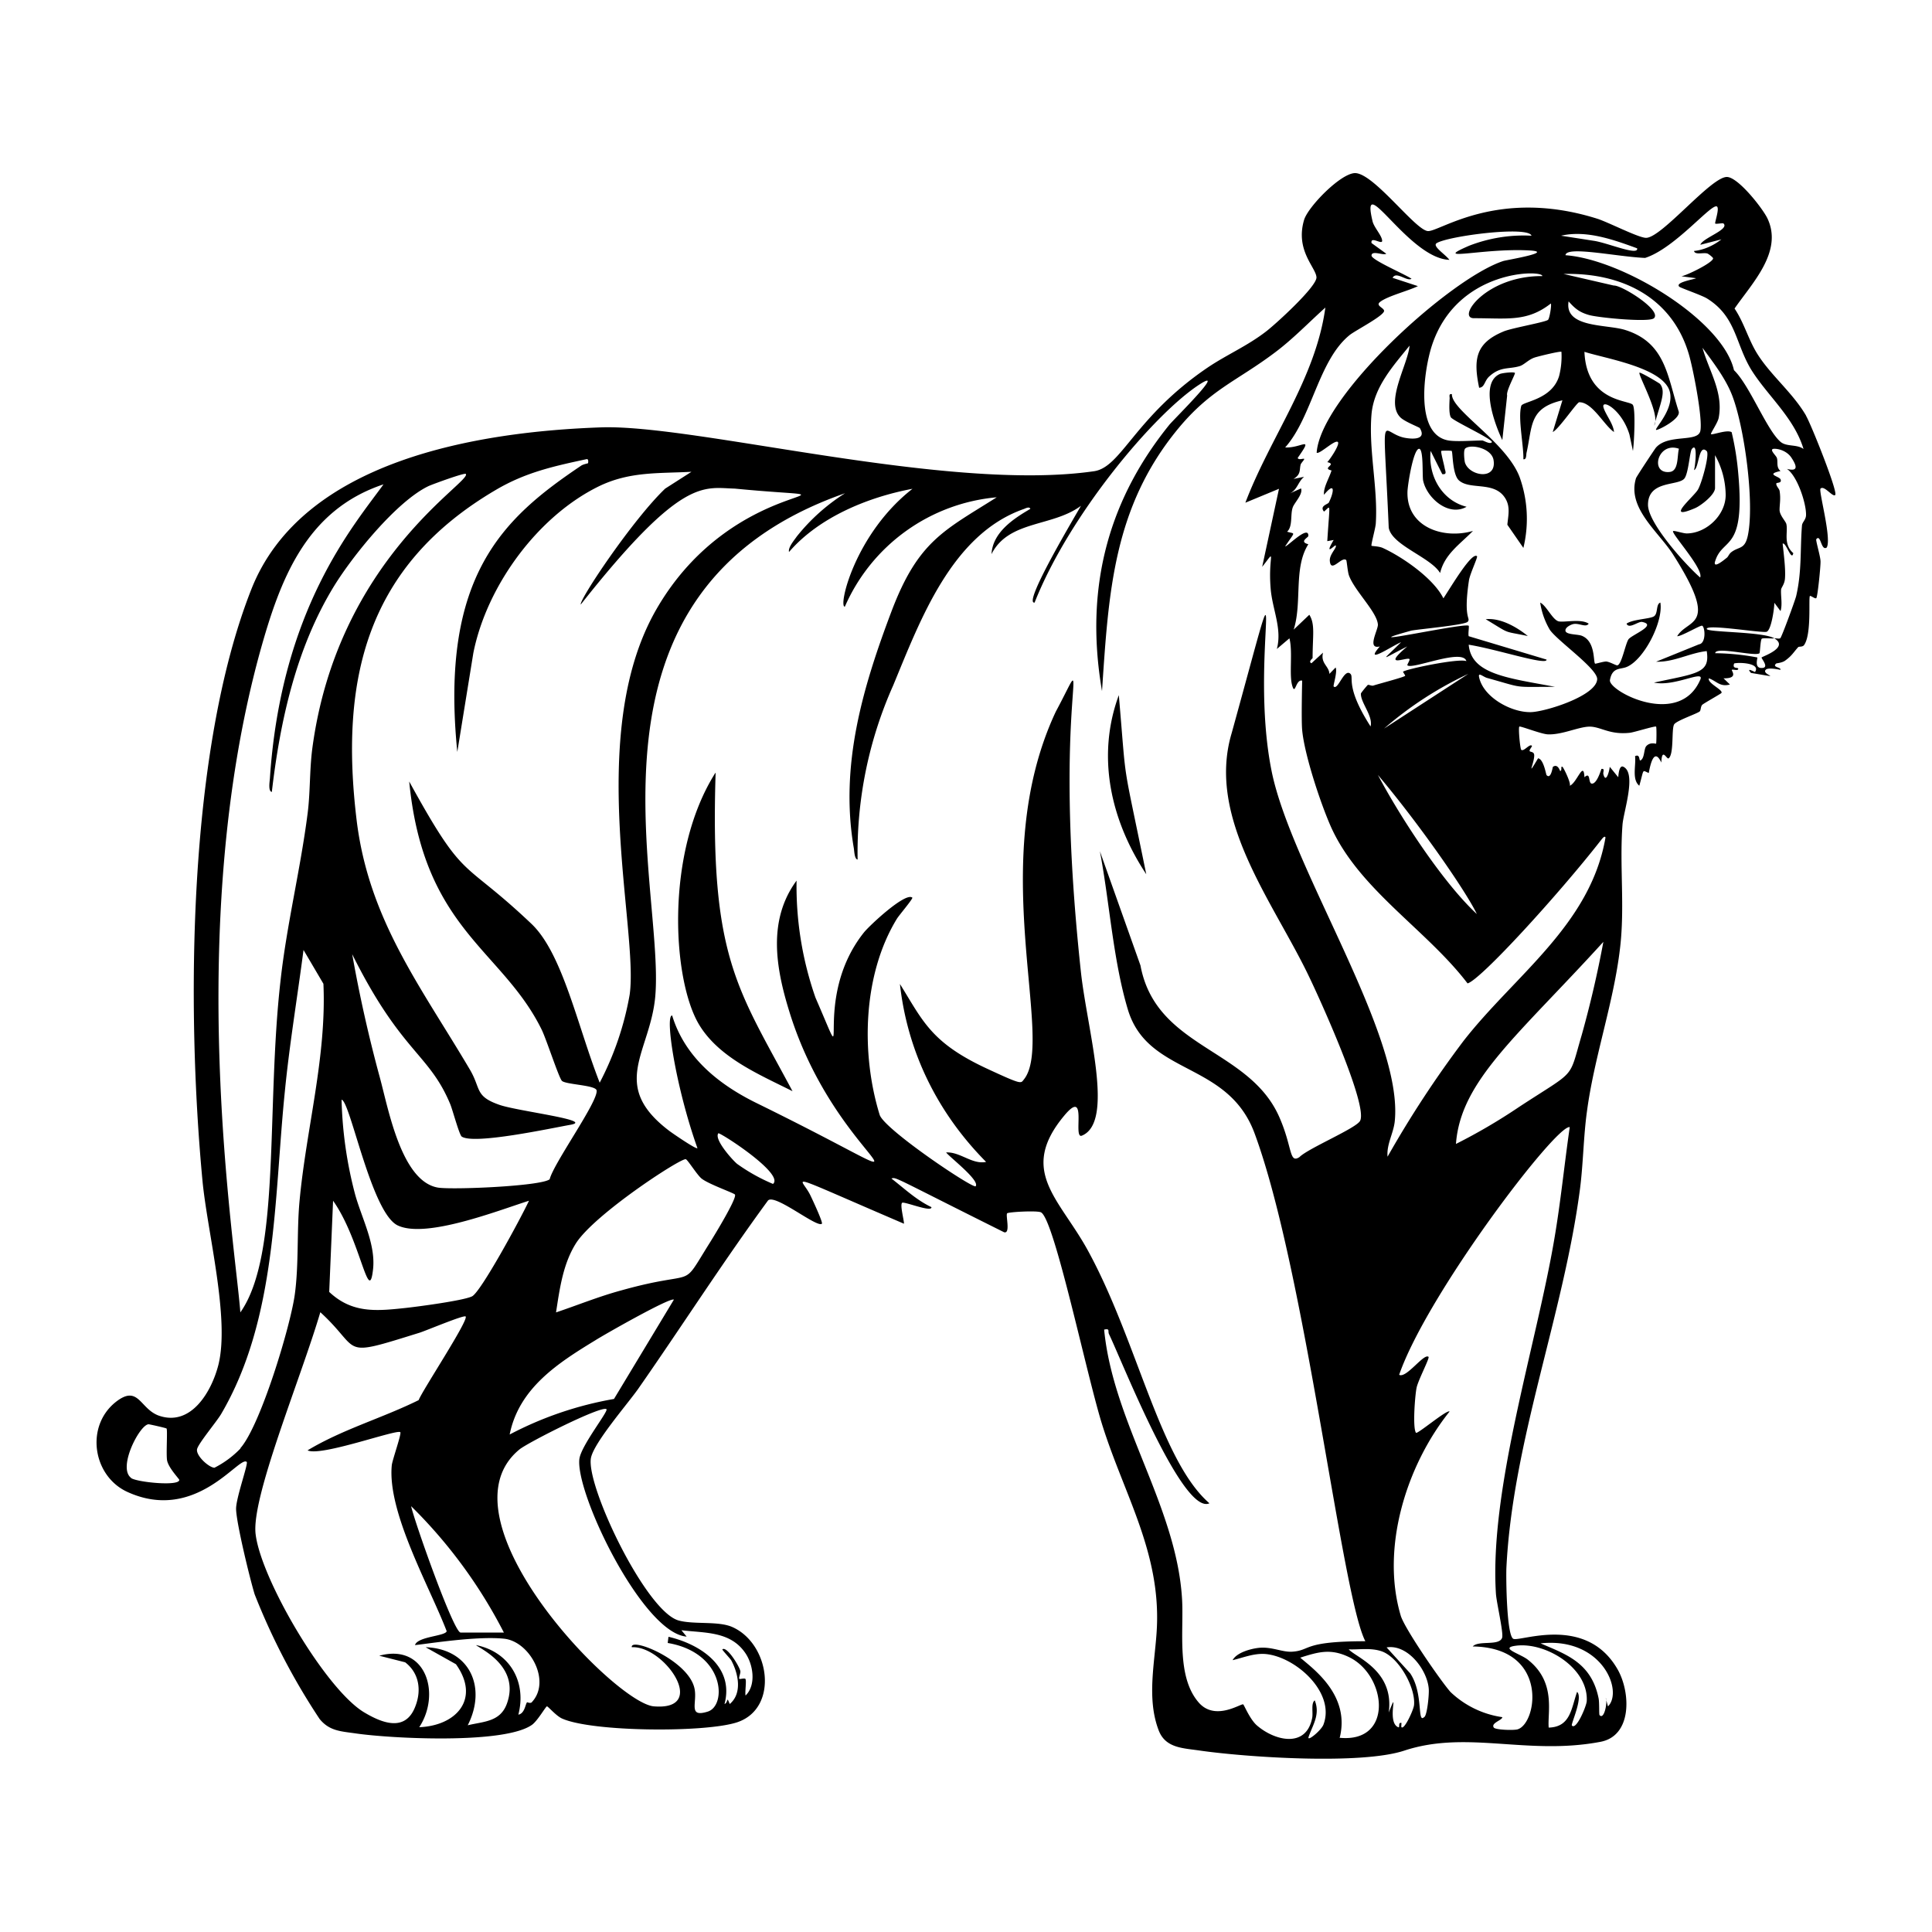 <svg xmlns="http://www.w3.org/2000/svg" viewBox="0 0 1000 1000"><path d="M934.8 215.1c-6.9-11.8-18-20.6-25-31.6-4.8-7.5-7-16.4-12-23.8 9.2-13.3 25.2-29.5 17-46.7-2.5-5.2-15.2-21.4-21-21.4-8.2 0-33.3 31-41.6 31.5-3.6.3-20.1-8.3-25.8-10-51.3-16-81.5 7.1-87.4 6.5-6.6-.7-27.6-29.5-37.4-30-7.3-.3-24.5 17.3-26.6 24.2-4.7 15.8 6.1 24.6 6.4 29.7.3 4.8-21.4 24.5-26 28-9.8 7.6-20.5 12.1-30.4 18.8-37.7 25.6-44.5 51.5-58.7 53.6-76.1 11-206-24.3-255-22.7-63.8 2.2-154.8 16.9-181.2 83.8-33 83.6-33.7 217-25.3 306.1 2.5 26.5 14.3 71.4 8.2 95.5-3.5 13.6-14 31.8-30.6 26.2-10-3.4-10.6-16.4-22.4-7.2-16 12.6-12 38.4 5.9 46.6 35.6 16.3 58-19.1 61.8-15.5.9.9-5.7 19-5.5 24.5.2 7.4 7.1 35.8 9.6 44a345 345 0 0 0 33.6 64.5c5.1 6.3 11 6.4 18.6 7.5 18.5 2.7 77 5.7 91.3-4.4 2.9-2 7.2-9.6 7.8-9.6s4.7 4.9 7.8 6.3c15.5 7 74.6 7.4 90.8 1.9 21.7-7.4 16.8-41-3-49.4-7.3-3-19.4-1.1-27.3-3.2-17-4.4-48.4-70.3-45.5-84.3 1.7-8 18.8-27.7 24.4-35.6 22.6-32.4 43.9-65.7 67.2-97.5 3.5-3.8 25.4 14.3 27.9 12 .7-.6-5.2-13.2-6.1-15-4.6-9.3-16.2-12.8 48.6 15 0-2-2.1-9.6-1-10.8.8-1 15.6 5.2 15.2 2.2-7.7-3.6-14.1-9.7-20.7-14.8 2.5-.8.5-1 58.3 27.8 3.5 1 .7-8.8 1.6-9.8.8-.7 15.5-1.5 17.5-.5 7 3.5 24 86.1 32 110.9 11.3 35.6 29.8 65.1 28 104-.8 17.2-5.6 36.4 1 53.4 3.6 9.1 12.6 9 21.3 10.3 24.5 3.5 83.5 7.4 105.8 0 32.5-10.7 63.5 2.6 101.3-4.5 16.7-3 15.8-25.5 9.2-37.3-16.4-29.1-51.2-14.1-54.2-16.1-3.4-2.2-3.7-31.3-3.5-36.5 3.2-65.9 29.5-130.8 38.1-196.3 1.7-13.2 1.8-27.2 3.6-40.1 3.7-28 13.8-56.2 17.1-84.3 2.6-21.5-.3-43 1.3-64.1.5-6.8 7.4-26.6.5-30-2.3-1.2-2.6 4.4-2.7 5.4l-4.4-5.4c-.2 2.3-2 8.9-3.3 3.8-.3-1.1 1-3-1-2.7-.7 2-2.6 7.8-5 7.6-2-.2-.4-6.4-3.8-3.3-.4-9-3.9 3-7.6 4.4.8-1.3-3.3-9.6-3.8-9.8-1.1-.5 0 1.8-1.1 2.2-.2 0-1.2-4-3.8-2.2-.2.2-1 6.7-3.3 4.3-.3-.3-1.5-8.3-4.4-8.7-6.4 10.8-1.8 2.3-2-1.7-.1-2-2.4-1.4-2.4-2.2s1.5-2.3 1.2-2.6c-1.2-1.2-4.2 3.2-5.5 2.1-.6-.5-1.6-11.4-1-12 .4-.5 11.4 3.9 14.8 4 7.4.3 16-4 21.7-4 5.8.1 10.2 4.3 20.6 3.2 2.2-.2 13.2-3.7 13.7-3.2.3.4.2 8.4 0 8.8-.2.2-3-1-5.1 1.3-1.3 1.5-.8 6.3-3 7.4-.9.4 0-3.6-2.8-2.2.6 4.6-1.8 12 2.2 15.3 2.6-9.2 1.3-8 4.9-6.6.8-4.5 2.8-13.4 6.5-5.4.3-8.2 2.8-1.4 3.8-2.2 2.8-2.2 1.4-15 2.8-17.5 1.1-2 12-5.6 13.3-6.8.6-.6.4-2.7 1.4-3.5 1.3-1 9.5-5.6 9.8-6 1.1-1.6-7.3-5-6.5-7.6 4 1.4 5.7 4.6 10.9 3.2l-3.3-3.2c8 .1 3.9-4 4.3-4.4.6-.4 3.2.7 3.3-.5.1-1-3.3.3-2.1-2.8 2.6-.7 13.9-.2 10.8 4.4-.1.2-5-2.8-2.1.5 18.4 3.1 5.2 1.1 7.6-1.6 1.2-1.3 6-.3 7.6 0 .7-1.4-4.6-1.2-2.1-3.3.1-.1 2.9-.3 4.5-1.4 3.6-2.6 4.2-4.1 6.8-7 .4-.5 2.1 0 3-1 4.1-5.4 2.3-24.5 3.1-25.5.3-.4 2.7 1.6 3.3 1.1.7-.6 2.3-16.7 2.2-19 0-2.5-2.6-11-2.2-11.5 2.4-3 2.4 6.3 5.4 4.3 2.7-4.5-4.3-29.4-3.2-30.5 1.9-1.9 6.3 4.6 7.6 3.3 1.5-1.6-12.5-36.6-15.1-41m-867 549.7c-7-5.3 4.5-27.5 9.1-27.7.5 0 9 1.9 9.3 2.2.6.6-.3 13.5.3 16.6.8 3.9 6.3 9.5 6.3 10 0 3.4-22 1.2-25-1m821-658c1.2 1.3-1.4 8.4-1 8.7.4.4 4-.4 4.3 0 3.2 3.1-10.9 7.5-12 11l10.9-2.8c-4 3.1-9 5.5-14.2 6 .6 2.2 4.7.7 6.9 1.3.8.3 3 2.1 3 2.5 0 2.2-13.5 8.8-16.4 9.3l7.6 1c-.9.6-11.1 2.1-8.7 4.4.6.6 11.3 4.3 14.2 6 15.3 9.4 14.7 23.2 23 36.9 8.3 13.4 22.2 24.8 27.1 41.1-3.5-2.6-8.9-1-12-3.8-7.2-6.3-15.9-29.2-24-37-5.9-26-57.9-57.4-87.2-59.5.3-5 26.6.8 41.2 1.4 15.7-5 35-29.2 37.3-26.5m-8.7 192c-7.5-6.5-27.1-28.2-27.1-37.7 0-12.9 15.8-9.6 18.9-13.7 2.1-2.9 2.7-13.8 3.8-15.2 3.4-4.3 1.5 10.5 1.1 10.9 2.6-.5 2.3-14 6.6-9.8 1.6 1.6-2.7 17-4.6 20-2.4 3.9-17.6 16.4-1.4 9.5 3.2-1.4 10.3-7 10.3-10.4v-17a43 43 0 0 1 5.5 20.3c.2 10.6-10 20.2-20.2 20.2-1.8 0-6.5-1.6-7-1.2-1.2 1 16 19.7 14 24m-11-66.6c-1 3.8 0 11.6-4.9 12-10.4 1-6-16 5-12m18.6 58.4c3.8-13 15.8-4.4 12-45.8a145 145 0 0 0-3.4-21.2c-2.4-1.5-10 1.6-10.7 1-.4-.3 3.6-6 4-8.5 2.5-13.2-5-24.1-8.4-36.2 5.5 7.5 11.9 15.8 15.3 24.5 6.4 16.4 11.7 55.6 8.2 72.6-1.6 7.6-4.7 5.6-8.7 8.8-1 .8-1.5 2.2-2.1 2.7-.8.6-7.4 6.3-6.2 2m-40.3-162c.6 4-15.8-3.1-22.7-4L808 122c13-3 27 2 39.3 6.5m-148.7 44.9c3-2.4 18.2-10.2 17.8-12.6-.3-1.6-4.5-2.6-2.1-4.5 3.7-3 14.8-5.8 19.6-8.2l-13.1-4.3c1.9-3.6 7.3 2 9.8.5-2.6-2-20.7-9.7-20.7-12 0-3 6.5.2 7.6-1l-7.6-5.5c-.6-3.8 5.4 1 5.5-1.1 0-2.7-4.3-7-5-10.3-6.5-27.3 18.6 19.4 39.8 20.1-2.1-2.9-9.2-7.2-6.5-8.7 6.2-3.7 47.4-9 49-3.8a78 78 0 0 0-32.3 5.2c-19.9 8.6 6.4 1.2 30.7 2.4 14.6.7-11 4.9-13 5.5-27.6 9-94.5 69.9-96.6 99.2 1.4 1.1 9.5-7 11-5.5 1.1 1.3-4.1 9-5.5 10.4 5.3 1.2-3.2 3.1 2.2 4.3-1.2 4-4.3 8.8-3.9 12.6 6.2-7.5 5-.9 2.5 4-.4.9-5 1.7-2.5 4.7 3.7-3 3-5.7 1.7 15.3l3.3-.6c-5.3 9 .7 2.4 1 2.8 1 1-3.1 4.4-3 7.8.4 7 6.2-2.4 8.5-.2.3.3.7 5.9 1.4 7.9 2.9 8 14.6 19 15 25.5.1 2.8-5.9 13 1 11.3-8.7 10 6.5-.4 11-2.2-10.5 10.5-11 9.3 3.2 2.2-13.7 11.6-.3 5.4 1.1 6.5.5.5-1.4 3-1 3.3 2.8 2.2 28.6-9 30.5-2.2-4-1.6-31.7 4.2-32.8 5.5 0 .2 1.3 2 1.1 2.1-.5.7-13.9 4.2-16.3 5-1 .4-2.4-.5-3-.3-.3.2-3.5 4-3.6 4.5-.2 4.7 6.4 11.6 5 17-13.2-20.6-8.5-25.3-10.4-27.2-3.2-3.2-6.5 8.8-8.7 6.5-.4-.3 2.1-7.8 1-9.8l-3.2 3.3c-.2-4.1-4.7-5.4-3.3-11l-6 5.5c-1.8-.8.6-2.5.6-2.7 0-11.7 1.4-17.5-1.7-22.4l-8.1 7.7c4.5-14-.2-32 7.6-44.2-5-1.3 0-3.5 0-4.3.2-6-11.1 5.8-12 5.4 5.4-8.2 5.3-6.2 1-7.6 3-2.7 1.6-8.8 2.9-12.5.7-2.3 5.5-7 4.3-9.9l-6 2.7c4.2-1.9 4.3-6 7.6-8.7l-5.5 1.1c4-2.4 3-4.7 3.7-7.4.3-1 2.2-2.7 1.8-3s-3 .8-3.3-.5c8.4-12 2.1-5-6.5-5.4 13.9-15.6 17.2-45.1 33.4-58.2m17.8 203.7a187 187 0 0 1 43.6-28.3zm48 96c-17.6-16.3-39.8-50.4-51.2-72 22.1 26.2 46 60.9 51.2 72M303.8 237.7c.9-.2.7 2 .5 2.1s-2.5.5-3.6 1.3c-39.8 26.8-73.2 56.5-64 148.1L245 338c6.9-34.7 33.3-70.9 65.2-86.4 15.8-7.6 30.6-6.5 47.7-7.4l-13.6 8.7c-16.8 16-44.6 57.6-43.7 60 52.5-66.5 63.5-60.4 79.7-60 80 7.7.6-10.5-41.2 63.6-36.2 64.5-8.4 165-13.2 198.4a156 156 0 0 1-15.5 45.5c-11.5-29.3-19.2-67-35.4-82.3-36.6-34.7-33.9-20.3-63.2-73.6 7.5 76.7 48 86.8 68.5 128.3 2.4 4.8 8.8 24.6 10.5 26.6 1.8 2 17.6 2.2 18 5 1 5.5-22.2 37.6-24.3 46-4.6 3.6-50.4 5.5-57.8 4.3-19-3.2-25.7-40.9-30.1-57q-8.6-31.6-14.3-63.8c25.4 51 39.7 51.2 50.7 77.5 1.2 2.8 4.7 16 6 16.9 6.4 4.3 46.5-4.4 56.2-6.1 13-2.3-27-7-36.6-10.3-13-4.5-9.5-8.3-15.4-18.3-25.2-42.7-52.3-77.4-58.6-129-8.9-73.6 5.3-131.8 72-171 15.4-9.1 30-12.3 47.3-16M244.3 671c-4.5 2.2-28 5.3-34.4 6-15 1.6-27.6 2.9-39.5-8.3l2-47.2c14.2 20 18.5 55.2 20.7 35.4 1.4-13-5.9-26.4-9.3-38.7a211 211 0 0 1-7-49c4.5.7 15.4 58.7 29.1 65.1 14.6 6.9 51.8-7.7 67.9-12.8-4.4 9.4-25 47.4-29.5 49.5m16.4 174h-22.3c-3.6 0-24-57.8-25.6-65.4a255 255 0 0 1 48 65.4M134.5 337.7c10.4-37.5 23.7-73.6 64-87-15.3 21.2-53 64.4-58.8 152.2-.1 1.5-1 6.7 1 7 4.3-37 12.7-74.8 32.3-106.7 9.7-15.7 32.3-43.7 48.8-51.6 2.2-1 18.6-7 19.3-6.3 3.4 4-66.6 44-79.5 142.5-1.4 11-1 22.8-2.4 33.4-3.7 28.9-10.8 57.4-14 86.4-7.6 66.7.3 141.8-20.8 171.7-2.7-36-29.4-197.6 10.1-341.6m-10 412a50 50 0 0 1-13.5 10c-2.9-.1-9.7-6.3-9-9.6.6-2.9 10-14.1 12.4-18.1 29-49.3 27.4-111.6 33-166.7 2.4-24.6 6.5-49 9.7-73.6l10.3 17.5c1.7 38-9 75.4-12.4 112.9-1.4 15.5-.3 32.4-2.4 47.8-2.2 16.4-17.8 68-28.2 79.7m151 131.4c-1 .9-2.4 0-2.6.1-.9 1-1.2 5.8-4.5 6.4 4.4-17-4.5-32.5-21.9-36 1.5 1.6 23.2 10.8 15.9 30.5-3.5 9.3-12 9-20.2 11 10-19.7 1-39.6-21.8-40.4l15.7 8.8c12.7 17.8.4 31.8-19 32.6 11.4-17.4 3.4-43.6-20.7-37l13.4 3.4c7.2 5.5 8.5 14.3 5.4 22.5-5 13.7-17 9.2-26.8 3.3-20-12.2-53.3-69-56-92.2-2.3-19 23.4-80.5 33.5-114.8 22 20.1 9 23.8 51.4 10.6 3.2-1 22.9-9.3 23.8-8.4 1.8 1.7-22.6 38.6-24.3 43.3-18.8 9.3-39.4 15.1-57.5 26 6.7 3.4 46.3-11.1 48-9.4.7.8-4 14-4.4 17-2.5 24.4 19.6 63 28.4 86-.6 2.6-15.1 2.7-16.4 7.2 6.8-.7 32-4.8 46.2-3.3 13.3 1.5 24.4 22 14.3 32.8m24.6-126c-2.3 17.7 32.8 90.4 55.5 92.1l-2.7-3.3c12 1.5 25.2.4 33 11.7 4.2 6 5.8 16.7.2 22.1-.4-1.7.6-7.9-.1-8.6-.4-.5-2.8.2-3.1 0-.5-.5.7-3 .5-4-.3-2.2-7-13.2-9.3-11.3-.3.2 4 4.7 4.6 5.7 3.6 6.7 5.9 17-.8 22.6-1.8-4.6-.6-.8-2.7 0 5.2-19.4-12.6-31-29-34.8l-.4 3.2c29.6 5 30.7 32.3 20.8 35.5-10.5 3.3-5.4-4.5-6.9-11.8-2.9-14.6-33.3-27-32.5-21.5 16.8-.9 40.2 33 11.4 30.6-20.2-1.7-112.9-97.4-69.5-133 4.6-3.7 42.6-22.9 45-20.8 1.2.9-13.1 18.8-14 25.7m17.9-31a183 183 0 0 0-54 18.4c4.8-24 25-37 44.4-48.8 4.2-2.7 38.8-22.4 40.6-21zm49.8-81.2c-16.2 25.8-5 13.5-46 25-11.5 3.1-22.5 7.6-33.8 11.4 1.9-12.3 3.6-25.2 10.4-35.9 9.7-15 53.6-43.7 56.7-43.4.9 0 5.7 7.9 8.2 10 3.6 2.9 16.8 7.5 17.3 8.3 1.2 1.8-10.8 21.4-12.8 24.6m32.5-30.1a95 95 0 0 1-18.6-10.4c-2.5-2.1-12-12.7-9.7-15.8.5-.8 34.5 21 28.3 26.2m293.3 286.8C699 877.6 680 864 673 858c9.4-3 15.7-4.8 25-.4 19.7 9.2 23.6 44.4-4.3 41.9m38.2-17c-.1 2.2-5 13-6.5 11.5-.2-.2 0-1.6 0-2.2-2-.5-.6 2.7-1.7 2.2-6.4-2.7.9-22.1-4.9-7.6 3-21.8-17.2-28.6-20.7-32.7 5.7.2 11.4-.9 17 1 8.8 3 17.7 18.7 16.8 27.9m5.4 6c-4 4.2-.3-12-7.4-22.5l-12.2-13.4c10.7-1.8 20.9 11.3 21.8 21.2.3 2.6-.7 13.3-2.2 14.8m95-5.4-.9-3.3c.3 3.1-1.4 10.2-3.5 7.7-.3-.4 0-6.6-.5-8.8-3.8-18.6-17.4-22.8-30-28.3 32-3.4 43 25 34.8 32.7m-47.4-31.5c15.4-1.9 37.4 11.6 36.5 28.7-.2 2.7-5.5 15.3-7.7 12.6-.6-.7 5.9-14.4 2.7-17.4-3 8.4-3.3 18.2-14.7 18.5-.7-7.9 4-23.7-11-35.3-4-3-14.8-6-5.8-7.1m19.7-210.4c-9.3 54.8-33.7 129.6-30.2 183.6.3 4.5 4 20.2 3.2 22.7-1.5 4.4-12.3 1.2-15.2 4.5 39.6.6 33.4 39.9 23.2 42.9-2 .6-11.4.3-12.3-.9-1.7-2.4 4.4-3.8 4.4-5.4a49 49 0 0 1-26.8-13c-5-5.6-23.9-33-25.8-39.6-10.4-35.1 3-77.8 25.3-105.6-1.3-1.2-16.7 11.9-17.4 11-1.8-2.6-.5-19.3.3-23.2.7-3.8 6.9-15.5 6.2-16.1-2.4-2-11.5 11.3-15.2 9.3 14.4-41.7 81.4-129.8 88.3-128.2-2.8 19.3-4.7 38.8-8 58m14.2-105.7c-7 23.7-2.3 17.5-32.5 37.3a296 296 0 0 1-32.6 19.1c2.4-32.8 31.8-55.7 76.3-104.6a553 553 0 0 1-11.2 48.2m9.7-100.5c.4-.4 2.1-3.1 2.6-1.7-7.8 45.2-47 71.3-73.5 105.3a547 547 0 0 0-39.3 59.9c-.6-6.3 3-12 3.7-18.1 4.8-44.6-53.5-131-63.7-181.4-12.4-61.2 11.5-136.3-20.7-19.7-13.2 44.3 21.9 87.7 40.3 126.5 5.2 10.8 30.3 65.9 26.2 74.1-1.8 3.8-27 14.3-31.4 18.8-5.5 3.6-3.5-5.3-10.7-21.3-16-35.2-63.6-35-71.6-77.9l-21-59.1c5 26.3 6.8 56.4 14.5 82 10.4 34.4 51.7 26.4 65.6 64.1 26.4 71.5 45 239.2 57.3 262.8-32.6 0-28 4.7-37.7 5.4-5.2.4-10.5-2.6-17.2-2-4.2.4-11.7 2.4-13.8 6.4 5.5-1.3 10.9-3.6 16.8-3.2 15.5 1.2 36.6 19.8 30.2 36.6-1.2 3-8.5 9-7.7 6.4 2-6 6.2-11.6 3.2-19-2 1.5-.8 6.2-1.3 9-3 15.8-19.2 12.1-28.6 4-3.6-3.1-6.6-10.5-7.1-10.9-1-.7-14.2 8.7-22.8-.7-12.1-13.5-7.8-37.9-8.9-54.3-3-47.7-35.7-91-40.3-139 3.2-.7 1.8.8 2.5 2.3 6.6 13.6 38.1 94 52 87.6-25.6-22.2-37.4-84.3-63-131-14.7-26.8-36-41-12.2-69.6 12.6-15.2 4.2 12.4 9.2 10.3 17-7 2.8-54.5-.5-84.5-15.9-147.6 7.8-173.7-13-135-36.8 78.3 0 170.2-16.6 190.5-1.6 2-.8 2.8-19.1-5.7-29-13.5-33.1-24.7-45-43.8 3.9 35.4 19.7 67 44.6 92.1-7.2 1.5-13.4-5.3-20.7-4.9 2 2.6 17.6 14.5 15.3 17.5-1.2 1.5-47.4-29.5-49.7-37-9.8-31.8-8.7-72.6 8.9-101.4 1-1.7 8.6-10.6 8-11-3.6-2.9-22.1 14.4-25 18-28.5 35.7-4.8 80.5-25.1 33.8a175 175 0 0 1-9.8-60.6c-15 20.4-10.8 45-3.8 67.6 25.1 82 93.5 101.7-17 47.5-19.5-9.6-37-23.6-43.6-45.3-3.9 0 2 37.6 13.1 68.7-.7.7-12.9-7.7-14.5-8.9-31.6-23.9-9.7-40.8-7.3-70.1 4.8-58.3-46.9-209.3 98.2-260a101 101 0 0 0-25 22.4c-1.3 1.9-4.6 5.7-4 8 15.5-18 40.9-28.4 63.9-32.7-30 23.4-38.6 61.4-35 61a95 95 0 0 1 78.6-56.6c-27 17.1-40.5 22.4-54.3 58.6-15 39.6-27 80-19.7 122.8.3 1.5.3 5.9 2 6.1a212 212 0 0 1 18.4-90.1c14-33.8 30.3-78.4 67.8-91.4.9-.4 2.8-1.3 3.2 0-8.8 5.1-19.5 12.2-20.1 23.4 8.9-17.6 31.6-14 46.3-25-3.5 6.2-30.3 51-24 50.1 18.1-45.8 62-97.7 85.2-112.8 14.9-9.7-12.7 17.5-15.4 20.7-29.8 36.8-44.6 81.7-34.9 137.9 3.4-51 5.8-95 39.3-135.7 16.9-20.5 30.3-24.6 50-39.4 9.4-7 17.6-15.6 26.3-23.4-5 36.7-28.5 67-41.4 101L662 253l-8.7 40.4c7.8-9.9 2.9-6.2 4.4 11.4.9 10.7 6 20.6 3.2 31.1l6.5-5.5c1.8 6.8-.2 18.5 1.4 24.3s1.8-3.3 5.2-2.4c0 0-.5 20.4 0 25.6 1.2 12.9 9.6 38.2 15 50.3 14.6 32.3 49.4 53 70.6 80.8 6.8-1.8 47.3-46.3 68.8-73.8m27.7-81.9c10.6 2.3 26.2-6.8 24-1.6-10.8 25.4-47.7 6-46.8.3 1.2-6.8 5.4-5.4 8.7-6.8 9-3.8 19-23.4 17.4-33.3-2.4.8-1.1 5.6-3.3 7.1-2.1 1.4-11 1.5-14.2 3.8 1.2 3 6-1.2 8-.9 8.2 1.6-5.2 6.6-7 9-1.7 2.6-3.5 13.1-5.8 13.5-.8 0-3.8-1.8-5.7-2-1.7 0-5.6 1.3-5.8 1.1-1-1 .3-11.5-6.8-14.4-2.2-.9-8-.5-8.5-2.5-.4-1.8 2.7-3.3 4.1-3.6 3-.6 6.5 2 7.9-.2-4.1-2.7-12.6-.5-15.6-1.2-3.2-.9-6.3-8.2-9.5-9.7a39 39 0 0 0 5 14.1c4 5.8 24.8 20.2 24.5 25.6-.5 8.7-27.2 16.9-34.4 17-10.1.2-24.5-7.7-26.7-18-.7-3 2-.3 4.1.3 19.8 5.5 12.7 4.6 35.2 4.6-24.5-4.6-43.4-6.5-44.7-21.8 14.5 2.3 40.7 11 40.3 7.7l-40.3-12.1c-.4-1.2.3-5 0-5.4-1.8-1.8-64.3 12.1-29.7 2.5 4.3-.8 27.9-2.9 29.2-4.6 1.7-2.2-2.4-1 .6-21.2.4-3.3 4.7-12.2 4.2-12.7-2.7-2.4-13.3 15.6-17.4 21.8-5-10.2-21-21.3-31.2-26-2-1-5.7-1-6-1.2-.4-.4 2.1-9.3 2.2-11.5 1.2-18.4-3.8-38-2.2-56.7 1.3-14.1 11.3-25 19.7-35.4-.9 9.8-12.7 28.9-4.9 37 2.1 2.3 9.9 5.2 10.2 5.7 3.6 6-3.5 5.8-7.8 5-13-2.5-11.1-19-8.3 46.5 1.5 9.1 21.7 15.3 26.6 23.5 2.3-9.8 10.4-15 17-21.8-15.4 4.5-34.3-2-33.9-20.1 0-3.2 3-22.3 6-22.4 2.4 0 1.6 13.5 2.1 16.4 1.9 9.1 13.2 18.9 22.5 13.6-12.8-3.2-20-16.1-18.6-28.9l6 12c2.8.4 1.4-1.8 1.2-3.4-.2-1.2-2.1-8.3-1.7-8.6.2-.2 5.2-.2 5.4 0 .6.6.3 12.3 3.8 15.3 5.6 4.9 17.5.5 23.3 8.3 3.5 4.7 2.2 9.3 1.7 14.6l8.3 12a64 64 0 0 0-2-36.8c-7-18.1-35.4-34.5-35-42.8-1.9-.3-1 1.4-1.2 2.6-.1 2.5-.4 7.3.6 9.3.9 1.9 23 11.9 21.2 13.1-1.2 1-4.1-1-4.9-1-5 0-12.9.7-17.4 0-18-3-12.6-37-8.7-49 13-40 57.6-39.4 57.2-36.1-29.2-.2-44.5 21.8-35.4 21.8 17.4 0 27.5 2 39.8-7.6.5.6-.6 7.5-1.4 8.4-1 1.2-18.5 4.2-22.9 6-14.6 6-15.9 14.3-12.8 29.2 3-.2 2.6-3.6 5.4-6 5.7-5.1 9.9-3.5 15.6-5.2 2.3-.7 4.6-3.4 7.6-4.4 1.3-.5 13.5-3.5 14-3a41 41 0 0 1-1.2 12.5c-3.7 12.4-19 13.2-19.6 15.5-1.8 6.4 1.3 20.5 1.1 27.6 1.6.3 1.4-2 1.6-3.2 3.2-14.1 1.2-23.3 18.6-27.3l-5 16.4c3-1.3 12.5-15.4 13.7-15.4 6.8-.1 12.9 12 18 15.4-.3-4.2-4.4-9.1-5.4-12.6-1.5-4.8 9.3.6 13.4 13.9l1.8 8.5c.6-3.7 1.5-22-.1-23.9-2-2.5-23.9-1.4-25-27.4 10.9 3.5 41 8.2 44.2 20.7 2.3 9-8 19-7.1 19.7.6.5 12.8-5.6 11.7-9.5-5.9-18.2-6.7-35.8-28-42.3-9.7-2.9-31.3-1-29-14.7 3.3 3.7 5.6 5.6 10.4 7 4.5 1.4 31.4 4 33.8 1.7 4.2-4.1-16.8-17.2-20.8-16.9l-26-6c29.5-.8 56 11.7 64.8 41.4 2.2 7.3 7.3 33.4 6 39.8-1.2 6.2-16.6 1.4-23 8.7-.8 1-10 14.9-10.3 15.8-4.8 15.5 11.8 27.8 19.3 39.7 24.2 38.1 7.6 32.7 2 42.1 2.3.1 12.3-6 13-5.4 1.5 1 2 9.1-1.7 9.6l-22.2 9c9.2.3 17.2-4.5 26.2-5.5 1.8 11.5-5 11.5-27.3 16.3m-98-120.8c2-3 14.2-.9 15 5.9 1.5 10.5-13 7.9-14.9.8-.3-1.4-.7-5.8 0-6.7m176.6 34.2c-.1 2.4-2 3.6-2.1 5.3-1 12.2 0 23.5-3 36.5-.6 2.4-7.4 21-8.2 21.8-.6.5-2.2 0-3.1.1 7.8 4.7-6 9.3-6.6 9.9-.3.4 3.9 5 .6 5.4-4.7.6-2.6-5-2.8-5.4a124 124 0 0 0-21.8-2.2c0-3.7 20.8 1.9 22.9 0 .3-.4.5-7 1.2-7.5s4.9 0 6.5-.2c-6.1-3.6-35-3-35-4.9 0-2.6 28.8 2.3 31 1.5 2.4-.8 4-12.1 4-15l3.2 4.3c1.1-3.5 0-8.2.3-11.2.1-1 1.8-2.7 2-5.7.4-5-.7-13-1.2-18 1.7-1 4.6 9.5 5.5 4.9-5.4-4.7-2.6-11-3.6-15.1-.4-1.5-3.4-4.4-3.5-7.2 0-3 .7-5.8 0-10-.3-1.2-1.8-2.4-1.7-3.7 0-.7 3.1 0 2.2-2.2-.7-1.6-8-2.6 0-4.3-2.4-2-1.2-4.7-1.9-6.8-.4-1.3-4.9-5-.8-4.7 3.3.2 6.7 2 8.4 4.7 2.9 4.4 3.4 7.2-2.4 5.7 5.4 3.6 10.1 18 9.9 24m-78-48.5-.6 2.1q.5-.8.6-2M579.1 359.8c-11.8 32-4 65.2 14.2 92.7-13-63.7-9.9-42.8-14.2-92.7M370.3 400C344 441.5 348 507.7 362 530.6c10.4 17 31.1 25.6 48.2 34.2-28.5-53.4-42.8-69.2-39.8-164.7m461 479.8q0-.6-.3-1zM769 320.5c13.3 8 8.3 5.9 21.8 8.7-5.8-4.7-14.2-9.5-21.8-8.7m87.8-102.4c2.9-10 5.5-15.6 2.4-19.4-.5-.5-10.2-6.2-10.6-5.8-.8 1 8.8 18 8.2 25.2M784.1 193c-.7-.6-6.1 0-7.6.5-11 4.6-2.6 26.6 1.1 34.3l2.5-23.1c-.7-2.3 4.5-11.4 4-11.7"/></svg>